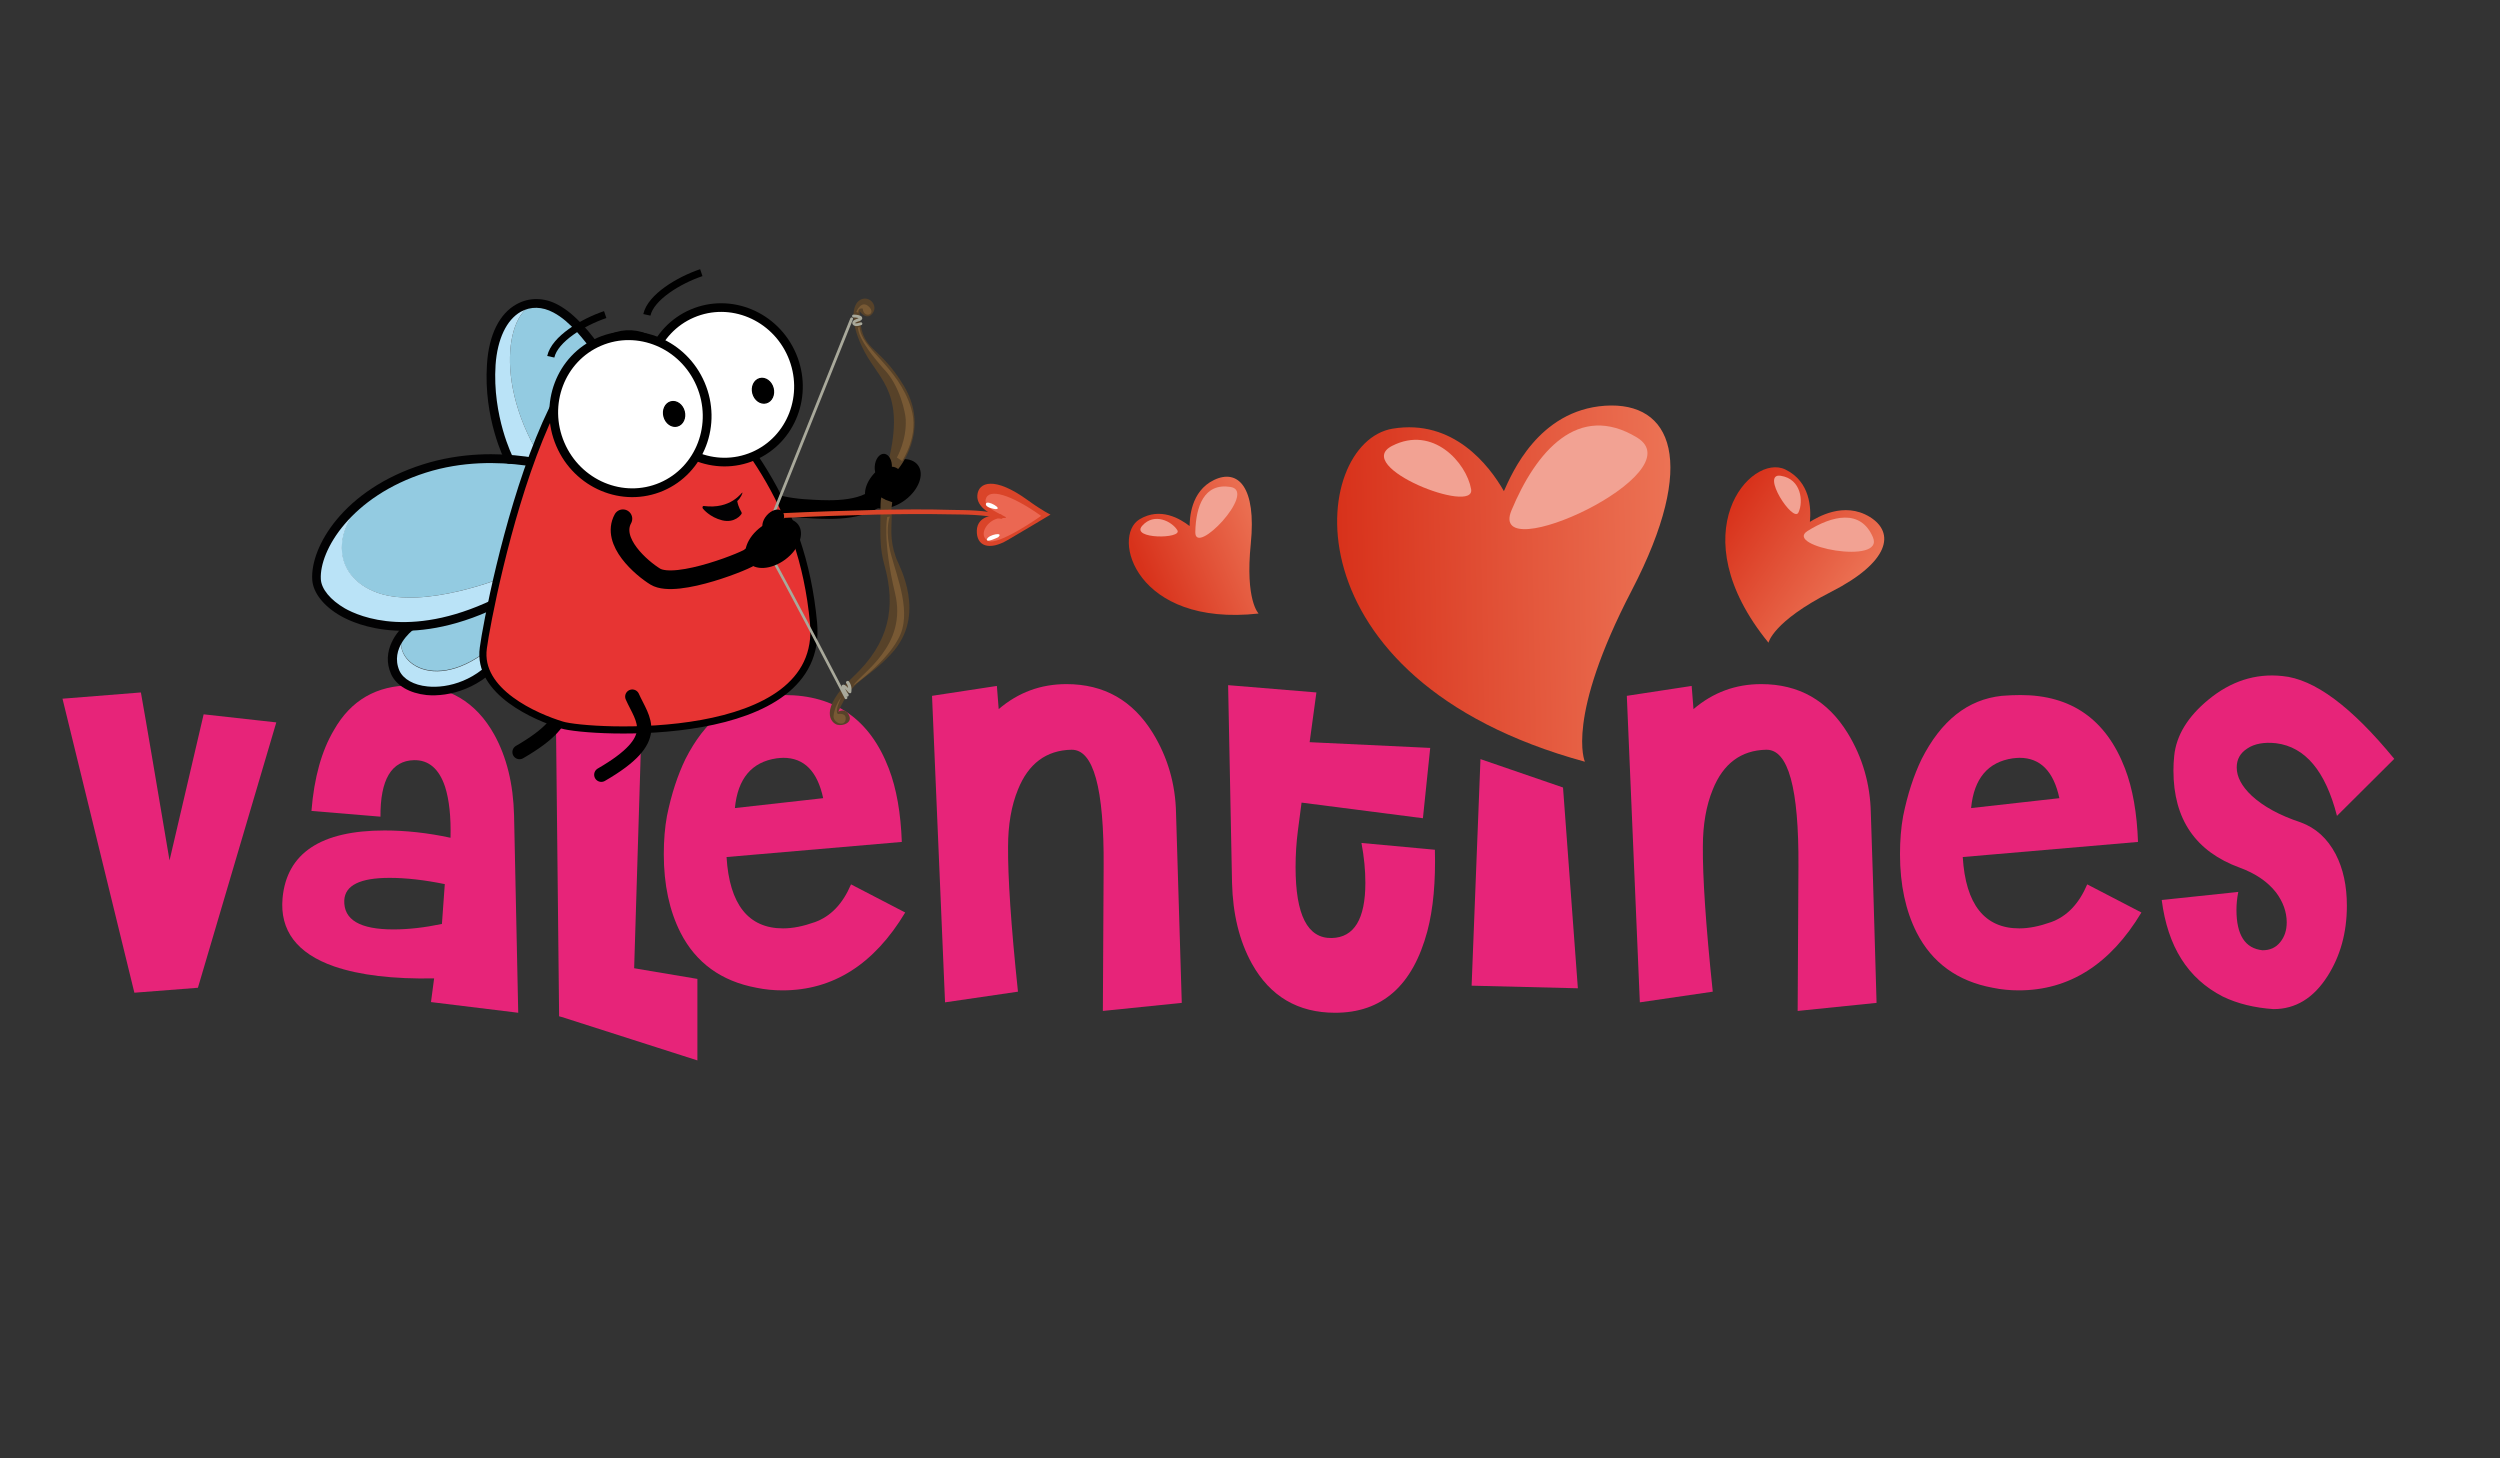 <?xml version="1.0" encoding="UTF-8"?>
<!-- Generator: Adobe Illustrator 27.9.0, SVG Export Plug-In . SVG Version: 6.00 Build 0)  -->
<svg xmlns="http://www.w3.org/2000/svg" xmlns:xlink="http://www.w3.org/1999/xlink" version="1.1" id="Layer_1" x="0px" y="0px" viewBox="0 0 960 560" style="enable-background:new 0 0 960 560;" xml:space="preserve">
<rect x="0" y="0" width="960" height="560" fill="#333333" stroke="none"/>
<style type="text/css">
	.st0{fill:#E72479;}
	.st1{fill:#93CBE1;}
	.st2{fill:#BAE3F7;}
	.st3{fill:#020203;}
	.st4{fill:none;stroke:#000000;stroke-width:7.165;stroke-linecap:round;stroke-miterlimit:10;}
	.st5{fill:none;stroke:#000000;stroke-width:5.488;stroke-linecap:round;stroke-miterlimit:10;}
	.st6{fill:#E73433;stroke:#000000;stroke-width:2.737;stroke-miterlimit:10;}
	.st7{fill:none;stroke:#000000;stroke-width:2.801;stroke-miterlimit:10;}
	.st8{stroke:#000000;stroke-width:0.54;stroke-miterlimit:10;}
	.st9{fill:#FFFFFF;stroke:#000000;stroke-width:3.321;stroke-miterlimit:10;}
	.st10{stroke:#000000;stroke-width:0.492;stroke-miterlimit:10;}
	.st11{fill:#FFFFFF;stroke:#000000;stroke-width:3.371;stroke-miterlimit:10;}
	.st12{fill:#574229;}
	.st13{fill:#A9A99B;}
	.st14{fill:#DA4429;}
	.st15{fill:#EB6752;}
	.st16{fill:#FFFFFF;}
	.st17{fill:#785934;}
	.st18{fill:url(#SVGID_1_);}
	.st19{fill:#F2A293;}
	.st20{fill:url(#SVGID_00000068639881443309992040000002793202492961169288_);}
	.st21{fill:url(#SVGID_00000063617246884511098220000008644672138008031899_);}
</style>
<g>
	<path class="st0" d="M106.1,277.4L76,379.3l-24.4,1.9L24,268.3l30.1-2.4c2.1,11.7,5.7,33.2,11,64.5l13.1-56.1L106.1,277.4z"></path>
	<path class="st0" d="M199,388.9l-33.5-4.1l1.2-9.1c-15.7,0.3-28.5-1.2-38.4-4.6c-14.3-5-20.9-13.8-19.8-26.2   c1.6-17.3,14.7-26,39.2-26c8,0,16.5,0.9,25.3,2.8c0.2-8-0.5-14.6-2.1-19.6c-2.3-6.9-6.3-10.3-11.9-10.2c-8.7,0.2-13,7.5-12.9,21.7   l-26.5-2.2c1-12.7,3.9-23.1,8.6-31c6.5-11.5,16.4-17.2,29.6-17.2c14.3,0,25,6.3,32,18.9c4.8,8.7,7.3,19,7.6,31L199,388.9z    M170.8,339.5c-7.8-1.6-14.9-2.4-21.2-2.4c-11.4,0-17.1,2.9-17.4,8.6c-0.3,7.5,6,11.2,18.9,11.2c5.7,0,11.9-0.7,18.6-2.1   L170.8,339.5z"></path>
	<path class="st0" d="M246.5,274.2l-3.6,117.7l-28.2-1.7l-1.2-112L246.5,274.2z"></path>
	<path class="st0" d="M347.6,350.4c-12,20-27.8,29.9-47.1,29.9c-3.3,0-6.7-0.3-10-1c-13.5-2.5-23.3-9.6-29.2-21.2   c-4.2-8.3-6.4-18.3-6.4-30.1c0-5.3,0.4-10.2,1.2-14.6c1.7-8.4,4.1-15.7,7.1-21.9c7.5-14.8,17.7-22.9,30.8-24.3   c2.5-0.2,4.9-0.3,7.2-0.3c19.5,0,32.9,9.4,40.1,28.2c3,7.8,4.6,17.2,5,28.2l-67.3,5.8c1.1,18.2,8.4,27.4,21.7,27.4   c3.7,0,7.7-0.8,12.2-2.4c6.1-2.2,10.7-7,13.9-14.5L347.6,350.4z M298.2,291.2c-9.5,1.4-14.9,7.7-16,19.1l33.9-3.8   c-2.2-10.3-7.3-15.5-15.3-15.5C300,291,299.2,291.1,298.2,291.2z"></path>
	<path class="st0" d="M453.8,385.1l-30.3,3.1l0.3-55.4c0.2-30.2-3.9-45.1-12.4-44.9c-9.6,0.2-16.5,5.3-20.5,15.3   c-2.5,6.1-3.8,13.4-3.8,21.9c-0.1,11.5,1.1,30.1,3.8,55.7l-28,4.1l-5-117.7l24.9-3.8l0.7,8.9c7.5-6.4,16.1-9.6,26-9.6   c14.5,0,25.5,6.3,33.2,18.8c5.7,9.3,8.7,19.6,8.9,30.8C451.9,322.3,452.6,346.6,453.8,385.1z"></path>
	<path class="st0" d="M551,326.3c0.3,12.2-0.6,22.6-2.9,31.3c-5.6,20.9-17.4,31.3-35.4,31.3c-14.3,0-25-6.3-32-18.9   c-4.8-8.7-7.3-19-7.6-31l-1.5-75.9l33.9,2.8l-2.6,19.1l46.3,2.2l-2.8,27l-46.6-6l-1.4,10.7c-0.6,4.6-0.9,9.3-0.9,14.1   c0,18.4,4.6,27.4,13.9,27.2c8.6-0.2,12.9-7.3,12.9-21.2c0-4.9-0.5-10-1.5-15.3L551,326.3z"></path>
	<path class="st0" d="M605.9,379.5l-40.8-1l3.4-87l31.7,10.9L605.9,379.5z"></path>
	<path class="st0" d="M720.6,385.1l-30.3,3.1l0.3-55.4c0.2-30.2-3.9-45.1-12.4-44.9c-9.6,0.2-16.5,5.3-20.5,15.3   c-2.5,6.1-3.8,13.4-3.8,21.9c-0.1,11.5,1.1,30.1,3.8,55.7l-28,4.1l-5-117.7l24.9-3.8l0.7,8.9c7.5-6.4,16.1-9.6,26-9.6   c14.5,0,25.5,6.3,33.2,18.8c5.7,9.3,8.7,19.6,8.9,30.8C718.8,322.3,719.5,346.6,720.6,385.1z"></path>
	<path class="st0" d="M822.3,350.4c-12,20-27.8,29.9-47.1,29.9c-3.3,0-6.7-0.3-10-1c-13.5-2.5-23.3-9.6-29.2-21.2   c-4.2-8.3-6.4-18.3-6.4-30.1c0-5.3,0.4-10.2,1.2-14.6c1.7-8.4,4.1-15.7,7.1-21.9c7.5-14.8,17.7-22.9,30.8-24.3   c2.5-0.2,4.9-0.3,7.2-0.3c19.5,0,32.9,9.4,40.1,28.2c3,7.8,4.6,17.2,5,28.2l-67.3,5.8c1.1,18.2,8.4,27.4,21.7,27.4   c3.7,0,7.7-0.8,12.2-2.4c6.1-2.2,10.7-7,13.9-14.5L822.3,350.4z M772.9,291.2c-9.5,1.4-14.9,7.7-16,19.1l33.9-3.8   c-2.2-10.3-7.3-15.5-15.3-15.5C774.7,291,773.9,291.1,772.9,291.2z"></path>
	<path class="st0" d="M830.1,345.6l29.4-3.1c-0.5,2.5-0.7,4.8-0.7,6.9c0,9.6,3.3,14.8,10,15.5c2.9,0,5.1-1,6.8-3.1   c1.7-2.1,2.5-4.6,2.5-7.6c0-4-1.4-7.9-4.1-11.5c-3.2-4.1-7.9-7.3-13.9-9.5c-17-6.2-25.5-18.6-25.5-37.3c0-1.9,0.1-3.8,0.3-5.7   c0.8-7.8,5.2-15,13.1-21.5c8.6-7.1,18.1-10.2,28.4-9.1c12.3,1.1,26.6,11.8,43,31.8l-22,21.9c-4.4-17.2-12.2-26.5-23.4-27.9   c-4.6-0.5-8.3,0.2-11,2c-2.8,1.8-4.1,4.2-4.1,7.3c0,3.6,1.9,7.2,5.7,10.8c4.4,4.1,10.7,7.6,18.9,10.3c5.7,2.1,10.2,6.1,13.4,12.2   c2.9,5.6,4.3,12.2,4.3,19.8c0,10.3-2.5,19.3-7.4,27c-5.4,8.5-12.3,12.7-20.8,12.7c-7.3-0.5-13.8-2.1-19.4-4.8   C840.1,375.8,832.4,363.5,830.1,345.6z"></path>
	<polyline class="st0" points="235.1,370.4 267.8,375.9 267.8,407.2 214.7,390.2  "></polyline>
</g>
<g>
	<ellipse transform="matrix(0.803 -0.596 0.596 0.803 -43.026 241.065)" cx="342.8" cy="185.6" rx="12" ry="7.8"></ellipse>
	<path class="st1" d="M207.7,116.9c-12-1.8-19.9,29.1,1.5,61.4c6.4,1.3,10.3,2.8,10.3,2.8l0.6,0.1c0,0,0.4-2,0.5-2.2   c0.2-0.7,0.5-0.7-0.1-1c-0.4-0.2-1,0-1.4-0.3c-0.4-0.3-0.7-0.8-1-1.2c-0.8-1.3-1.3-2.9-2.1-4.3c-2.1-3.8-3.7-8-3.4-12.3   c0.3-4.2,0.2-8.2,2.1-12c1.5-2.9,3.3-5.8,5.9-7.9c1.5-1.2,2.9-2.5,4.4-3.7c0.9-0.8,3.3-1.9,3.2-3.4c0-0.8-1.3-2-1.9-2.7   c-0.7-0.9-1.5-1.9-2.3-2.8c-3-3.5-6.5-6.9-10.6-9.1c-1.9-1-3.8-1.6-5.7-1.9L207.7,116.9z"></path>
	<path class="st1" d="M155.2,243.1c-6.1,9.5,12.1,26.1,37.1,2.2c-0.3-5.2,0-10.2,0.8-15.1l-0.1,0c-13.3,6.8-25.3,9.8-35.6,10.3l0,0   c0,0-1.2,0.9-2.5,2.4L155.2,243.1z"></path>
	<path class="st1" d="M209.2,178.3c-3.7-0.8-8.3-1.5-13.5-1.9c-9.5-0.7-21-0.2-32.7,3.5c-7.4,2.4-13.8,5.5-19.2,9.1l0,0   c-16.6,12.2-17.6,32.1,1.3,38.7c17.9,6.2,47.4-5.6,50.3-6.8c4.7-15.5,14.2-28.1,24-34.4l0.3,0c-0.1-1.9,0-3.7,0.3-5.3l-0.6-0.1   C219.5,181.1,215.6,179.7,209.2,178.3z"></path>
	<path class="st2" d="M207.7,116.6c-9.1-1.2-17.8,6.5-18.9,23.4c-1.4,20.4,6.9,36.4,6.9,36.4l0,0c5.2,0.4,9.8,1.1,13.5,1.9   c-21.4-32.3-13.5-63.2-1.5-61.4L207.7,116.6z"></path>
	<path class="st2" d="M155,243c-2.7,3-6.1,8.6-3.1,15.3c4.5,10,28.2,11,41.1-6.9c-0.3-2-0.6-3.9-0.7-5.9   c-25.1,23.9-43.2,7.2-37.1-2.2L155,243z"></path>
	<path class="st2" d="M121.5,222.5c0.5,8.4,14.1,18.9,36.1,18c10.2-0.5,22.2-3.4,35.6-10.3l0.1,0c0.5-3.2,1.3-6.3,2.2-9.3   c-2.9,1.2-32.4,13-50.3,6.8c-18.8-6.6-17.9-26.5-1.3-38.7l0,0C128.2,199.3,121,213.4,121.5,222.5z"></path>
	<g>
		<path class="st3" d="M162.5,178.3c29.2-9.2,56.4,0.8,57.6,1.2c0.9,0.3,1.3,1.3,1,2.2c-0.3,0.9-1.3,1.3-2.2,1    c-0.3-0.1-27.4-10.1-55.4-1.2c-28.6,9.1-40.9,29.8-40.3,40.9c0.2,3.8,3.7,8,9.2,11.2c5.6,3.2,26.5,12.3,60-4.9    c0.8-0.4,1.8-0.1,2.3,0.7c0.4,0.8,0.1,1.8-0.7,2.3c-35,18-57.3,8.2-63.2,4.8c-6.5-3.7-10.6-8.9-10.9-13.9    C119.1,210.1,131.8,188,162.5,178.3z"></path>
	</g>
	<g>
		<path class="st3" d="M158.9,239.5c0.6,0.7,0.4,1.8-0.3,2.4c-0.4,0.3-9,7-5.2,15.7c1.5,3.2,5.5,5.5,10.8,6    c7.7,0.8,19.5-2.2,27.4-13.3c0.5-0.8,1.6-0.9,2.3-0.4c0.8,0.5,0.9,1.6,0.4,2.3c-8.8,12.2-21.9,15.5-30.5,14.7    c-6.5-0.7-11.6-3.6-13.6-8c-4-8.9,2.3-16.8,6.2-19.7C157.3,238.6,158.4,238.8,158.9,239.5z"></path>
	</g>
	<g>
		<path class="st3" d="M214.2,117c3.6,1.9,6.7,4.7,9.5,7.7c1.4,1.5,2.8,3.1,4,4.7c0.6,0.8,1.3,1.6,1.8,2.4c0.8,1.2-0.2,1-1.1,1.8    c-1.6,1.4-2.3-0.7-3.3-1.9c-1.2-1.5-2.5-3.1-3.8-4.5c-2.6-2.8-5.4-5.4-8.8-7.2c-4.3-2.3-8.7-2.4-12.5-0.3    c-5.5,3.1-9,10.5-9.7,20.4c-1.3,19.7,6.6,35.4,6.7,35.5c0.4,0.8,0.1,1.8-0.7,2.3c-0.8,0.4-1.8,0.1-2.3-0.7    c-0.3-0.7-8.4-16.6-7-37.3c0.7-11.3,4.8-19.5,11.4-23.1C203.3,114.1,209,114.2,214.2,117z"></path>
	</g>
	<g>
		<path class="st4" d="M283.9,185.1c6.4,7.8,17,9.9,28.5,10.4c6,0.3,21.7,1.2,26.9-7.4"></path>
	</g>
	<path class="st5" d="M211.4,258.8c4,9,12,16.2-11.9,30"></path>
	<path class="st6" d="M260.1,138.9c24,27.4,47.9,52.7,52.3,100.3s-86.7,42.3-96.6,39.2c-9.9-3-32.6-12.7-30.2-29.6   C187.8,232,215.9,88.3,260.1,138.9z"></path>
	<path class="st5" d="M242.8,267.5c4,9,12,16.2-11.9,30"></path>
	<path class="st7" d="M269.3,104.7c-8.6,2.9-19.4,9.4-20.9,16.2"></path>
	<path class="st7" d="M232.4,120.8c-8.6,2.9-19.4,9.4-20.9,16.2"></path>
	<circle class="st8" cx="250.5" cy="161.7" r="4.8"></circle>
	
		<ellipse transform="matrix(0.919 -0.394 0.394 0.919 -35.817 121.229)" class="st9" cx="277.6" cy="147.9" rx="28.9" ry="29.8"></ellipse>
	<ellipse transform="matrix(0.967 -0.256 0.256 0.967 -28.627 80.071)" class="st10" cx="292.9" cy="149.9" rx="4" ry="4.8"></ellipse>
	
		<ellipse transform="matrix(0.919 -0.394 0.394 0.919 -43.126 108.147)" class="st11" cx="242.1" cy="159.2" rx="29.3" ry="30.3"></ellipse>
	<ellipse transform="matrix(0.967 -0.256 0.256 0.967 -32.06 71.644)" class="st10" cx="258.8" cy="158.8" rx="4" ry="4.8"></ellipse>
	<g>
		<path class="st3" d="M270.2,194.3c-0.2,0-0.3,0.1-0.4,0.3c-0.1,0.2,0,0.5,0.1,0.7c0.1,0.1,2.6,3.3,7.4,4.5    c4.9,1.2,7.3-2.2,7.4-2.4c0.1-0.1,0.1-0.2,0.1-0.3c0-0.2,0-0.3-0.1-0.5c0,0-1.2-1.8-1.6-4.2c1.4-1.2,2.1-3.1,2-3.3    C284.8,189,280.8,195.7,270.2,194.3z"></path>
	</g>
	<g>
		<path class="st12" d="M344.9,180.1c0,0,12.6-14.6,2.2-31.9c-10.1-16.9-16.8-12.5-17-28.7c0,0,2.7,3.9,5,0.8c2.2-3-1.3-7-4.7-5.2    c-3.4,1.8-4.2,9.1,1.7,20.2c6,11.1,16.1,16.1,8.4,44.4C340.6,179.7,342.7,178.4,344.9,180.1z"></path>
		<g>
			<path class="st13" d="M327.5,122.7l-30,74.8c-0.1,0.3-0.5,0.5-0.7,0.4l0,0c-0.3-0.1-0.4-0.5-0.3-0.8l0,0l30-74.8     c0.1-0.3,0.5-0.5,0.7-0.4l0,0c0,0,0,0,0,0l0,0C327.6,122.1,327.7,122.4,327.5,122.7L327.5,122.7z"></path>
		</g>
		<g>
			<path class="st13" d="M331.1,122.2c0,0.1,0,0.3-0.1,0.4l0,0c-0.4,0.6-1,0.7-1.6,0.9l0,0c-0.5,0.2-1,0.4-1,0.5l0,0l0,0     c0,0.1,0,0,0,0.1l0,0c0.2,0.2,1.5-0.1,2-0.3l0,0c0.3-0.1,0.6,0,0.7,0.3l0,0c0.1,0.3,0,0.6-0.3,0.7l0,0c-0.7,0.2-1.8,0.7-2.9,0.2     l0,0c-0.3-0.2-0.6-0.5-0.6-0.9l0,0c0-0.2,0-0.5,0.1-0.6l0,0c0.6-0.9,1.8-1,2.3-1.3l0,0c0,0,0,0,0.1,0l0,0     c-0.6-0.3-2.1-0.3-2.1-0.3l0,0c-0.3,0-0.5-0.3-0.5-0.6l0,0c0-0.3,0.3-0.5,0.6-0.5l0,0c0,0,1.7,0,2.7,0.5l0,0c0,0,0,0,0,0l0,0     C330.7,121.4,331.1,121.7,331.1,122.2L331.1,122.2z"></path>
		</g>
		<path class="st12" d="M342.6,192.8c-0.2,0-0.3-0.1-0.4-0.1c-0.7-0.3-1.5-0.5-2.2-0.8c0,0-0.1,0-0.1-0.1c-0.5-0.2-1-0.5-1.5-0.8    c-0.3,1.2-0.3,3.9-0.3,5.5c-0.1,10-0.2,14.2,1.5,20.4c4.6,16.5,1.8,30-11.9,42.9c-13.7,12.9-8.4,17.9-6.2,18.5    c2.2,0.6,6-0.8,4.5-3.7c-1.5-3-4.1-1.3-4.1-1.3c6-13.4,10.1-11.2,20.4-22.3c13.7-14.8,3-33.6,1.9-36.5c-2.9-8-1.6-12.1-1.8-18.1    C342.2,194.8,342.6,193.8,342.6,192.8z"></path>
		<path class="st14" d="M403.4,197.6c0,0-11.8,7.1-16.5,9.8c-7,4.1-12,2.4-11.8-3.7c0.2-5.7,6.7-5.8,6.7-5.8s-6.9-2.7-6.5-7.7    c0.4-5.1,6.6-7.4,19.4,1.9C400.5,196.3,403.4,197.6,403.4,197.6z"></path>
		<g>
			<path class="st13" d="M295.1,212.9c3.8,6.8,9.2,16.9,14.3,26.6c7.8,14.8,14.9,28.6,15,28.7c0.1,0.3,0.5,0.4,0.7,0.2     c0.3-0.1,0.4-0.5,0.2-0.7c0,0-19.5-37.7-29.2-55.1C295.9,212.7,295.6,212.9,295.1,212.9z"></path>
		</g>
		<g>
			<path class="st13" d="M326,261.7c1.4,1.8,0.9,4,0.9,4.1l0,0c0,0.2-0.2,0.4-0.4,0.4l0,0c-0.2,0-0.4,0-0.6-0.2l0,0     c0,0-0.4-0.4-0.8-0.9l0,0c-0.2-0.2-0.4-0.5-0.6-0.7l0,0c0.1,0.3,0.3,0.5,0.4,0.8l0,0c0.4,0.7,0.9,1.4,0.9,1.4l0,0l0,0     c0.2,0.2,0.1,0.6-0.1,0.8l0,0c-0.2,0.2-0.6,0.1-0.8-0.1l0,0c0,0-0.5-0.7-1-1.5l0,0c-0.4-0.8-1-1.6-0.7-2.5l0,0l0,0     c0.1-0.2,0.4-0.4,0.6-0.4l0,0c0.2,0,0.4,0.1,0.5,0.1l0,0c0.4,0.2,1,0.7,1.4,1.2l0,0c-0.1-0.6-0.3-1.3-0.7-1.8l0,0     c-0.2-0.2-0.2-0.6,0.1-0.8l0,0c0.2-0.1,0.4-0.2,0.6-0.1l0,0C325.9,261.6,326,261.6,326,261.7L326,261.7z"></path>
		</g>
		<path class="st15" d="M399.8,198.1c0,0-16.8,11.9-20.6,9.5c-3.8-2.4,0.4-8.9,5.8-8.7c5.4,0.2-7.5-2.6-6.5-7.1    C379.5,187.3,388.1,189.8,399.8,198.1z"></path>
		<path class="st16" d="M383.3,206.3c0,0-4.8,2.4-4.3,0.7C379.6,205.3,385.7,204.1,383.3,206.3z"></path>
		<path class="st16" d="M382.2,195.5c0,0-4-0.5-3.6-2.1C379.1,191.8,385.5,195.6,382.2,195.5z"></path>
		<path class="st17" d="M321.8,274.2c-1.5-0.9,1.2-6.3,1.2-6.3c-1.2,1.3-2.5,4-2.9,6.8c-0.4,2.8,4.1,4.6,4.6,1.7    C325.2,273.5,321.8,274.2,321.8,274.2z M327.6,263.3c0,0,16.1-11.3,18.9-21.8c2.8-10.5-3.8-24.2-5.1-31.9    c-1.3-7.7,0.3-11.2,0.3-11.2l-1,0.1c0,0-1.9,8.8,3,29.3C348.6,248.2,330.5,258.6,327.6,263.3z M330.1,125.5l-0.7,0.3    c0.4,1.3-0.2,4.3,9.8,15.7c6.4,6.5,8.5,17.1,8.6,19.6c0.4,8-3.4,14.6-3.4,14.6l2,1.3c0,0,6.9-9.9,3.4-20.5    C344.7,140.4,330.4,133.8,330.1,125.5z M328.8,119.8l0.8,0.3c-0.2-2.1,1.7-1.6,1.7-1.6c0.3,4,5.4,2.3,2.4-0.7    C330.7,114.9,328.8,119.8,328.8,119.8z"></path>
		<g>
			<path class="st14" d="M300.4,198.9c11.9-0.6,23.9-1,35.9-1.3c9.2-0.2,18.4-0.3,27.7-0.1c6.7,0.1,13.8,0,20.3,1.7     c1.2,0.3,0.8-1.5-0.1-1.7c-6-1.6-12.6-1.6-18.8-1.7c-9.5-0.3-19-0.2-28.5,0c-12.4,0.3-24.9,0.7-37.3,1.3     C299.9,197.6,300.2,198.2,300.4,198.9z"></path>
		</g>
	</g>
	
		<ellipse transform="matrix(6.171349e-02 -0.998 0.998 6.171349e-02 139.215 506.803)" cx="339.2" cy="179.4" rx="5.1" ry="3.3"></ellipse>
	<g>
		<path class="st4" d="M288.1,213.8c0.4,0.7-28.3,12.6-36.5,7.6c-5.2-3.2-17.2-13.4-12.4-22.2"></path>
		<ellipse transform="matrix(0.657 -0.754 0.754 0.657 -49.025 292.479)" cx="296.9" cy="200.1" rx="5.1" ry="3.3"></ellipse>
		<ellipse transform="matrix(0.803 -0.596 0.596 0.803 -65.734 218.202)" cx="296.9" cy="208.4" rx="12" ry="7.8"></ellipse>
	</g>
</g>
<g>
	
		<linearGradient id="SVGID_1_" gradientUnits="userSpaceOnUse" x1="-4903.758" y1="225.307" x2="-4775.326" y2="225.307" gradientTransform="matrix(-1 1.838711e-02 1.838711e-02 1 -4264.802 88.472)">
		<stop offset="0" style="stop-color:#EC7355"></stop>
		<stop offset="1" style="stop-color:#D8321B"></stop>
	</linearGradient>
	<path class="st18" d="M577.5,188.6c-5.7-10-19.5-27.8-42.7-24c-32,5.3-42.3,96.2,73.8,127.9c0,0-7.6-16.6,18-65.8   c25.6-49.3,15.4-72.6-10.3-70.9C590.7,157.6,580.5,181.9,577.5,188.6z"></path>
	<path class="st19" d="M580.4,196c9.4-22.6,25.6-41.7,48.2-28C651.2,181.7,571,218.7,580.4,196z"></path>
	<path class="st19" d="M564.9,187.8c-1.8-10.1-14.6-24.6-30.3-16.6C518.9,179.2,566.8,197.9,564.9,187.8z"></path>
</g>
<g>
	
		<linearGradient id="SVGID_00000142854599465232614150000017929355261035364249_" gradientUnits="userSpaceOnUse" x1="-4756.523" y1="205.643" x2="-4705.856" y2="205.643" gradientTransform="matrix(-0.923 0.386 0.386 0.923 -3982.245 1850.044)">
		<stop offset="0" style="stop-color:#EC7355"></stop>
		<stop offset="1" style="stop-color:#D8321B"></stop>
	</linearGradient>
	<path style="fill:url(#SVGID_00000142854599465232614150000017929355261035364249_);" d="M456.8,202c-3.6-2.8-11.2-7.4-19.2-2.6   c-11,6.6-1.5,41.4,45.7,36.2c0,0-5.2-5-3-26.8c2.2-21.8-4.9-28.9-14.1-24.5C457.1,188.7,456.9,199.2,456.8,202z"></path>
	<path class="st19" d="M459,204.3c0.2-9.7,3.3-19,13.6-17.3C482.8,188.8,458.8,214,459,204.3z"></path>
	<path class="st19" d="M452.1,203.6c-2.1-3.4-8.9-6.9-13.5-1.7C434,207.1,454.2,207,452.1,203.6z"></path>
</g>
<g>
	
		<linearGradient id="SVGID_00000057851431906633519120000014815527701079960462_" gradientUnits="userSpaceOnUse" x1="-4967.358" y1="231.872" x2="-4909.238" y2="231.872" gradientTransform="matrix(-0.824 -0.567 -0.567 0.824 -3251.814 -2775.577)">
		<stop offset="0" style="stop-color:#EC7355"></stop>
		<stop offset="1" style="stop-color:#D8321B"></stop>
	</linearGradient>
	<path style="fill:url(#SVGID_00000057851431906633519120000014815527701079960462_);" d="M695,200.4c0.5-5.2,0.2-15.4-9.4-20.1   c-13.2-6.5-40.9,24.3-6.5,66.5c0,0,1.6-8.1,24-19.5c22.4-11.4,24.8-22.7,14.9-28.8C708,192.4,697.8,198.7,695,200.4z"></path>
	<path class="st19" d="M694.1,203.9c9.4-5.9,20.4-8.6,25.1,2.4C723.9,217.2,684.7,209.8,694.1,203.9z"></path>
	<path class="st19" d="M690.6,196.8c2-4.2,1.1-12.9-6.8-14.1C675.9,181.5,688.6,201,690.6,196.8z"></path>
</g>
</svg>
